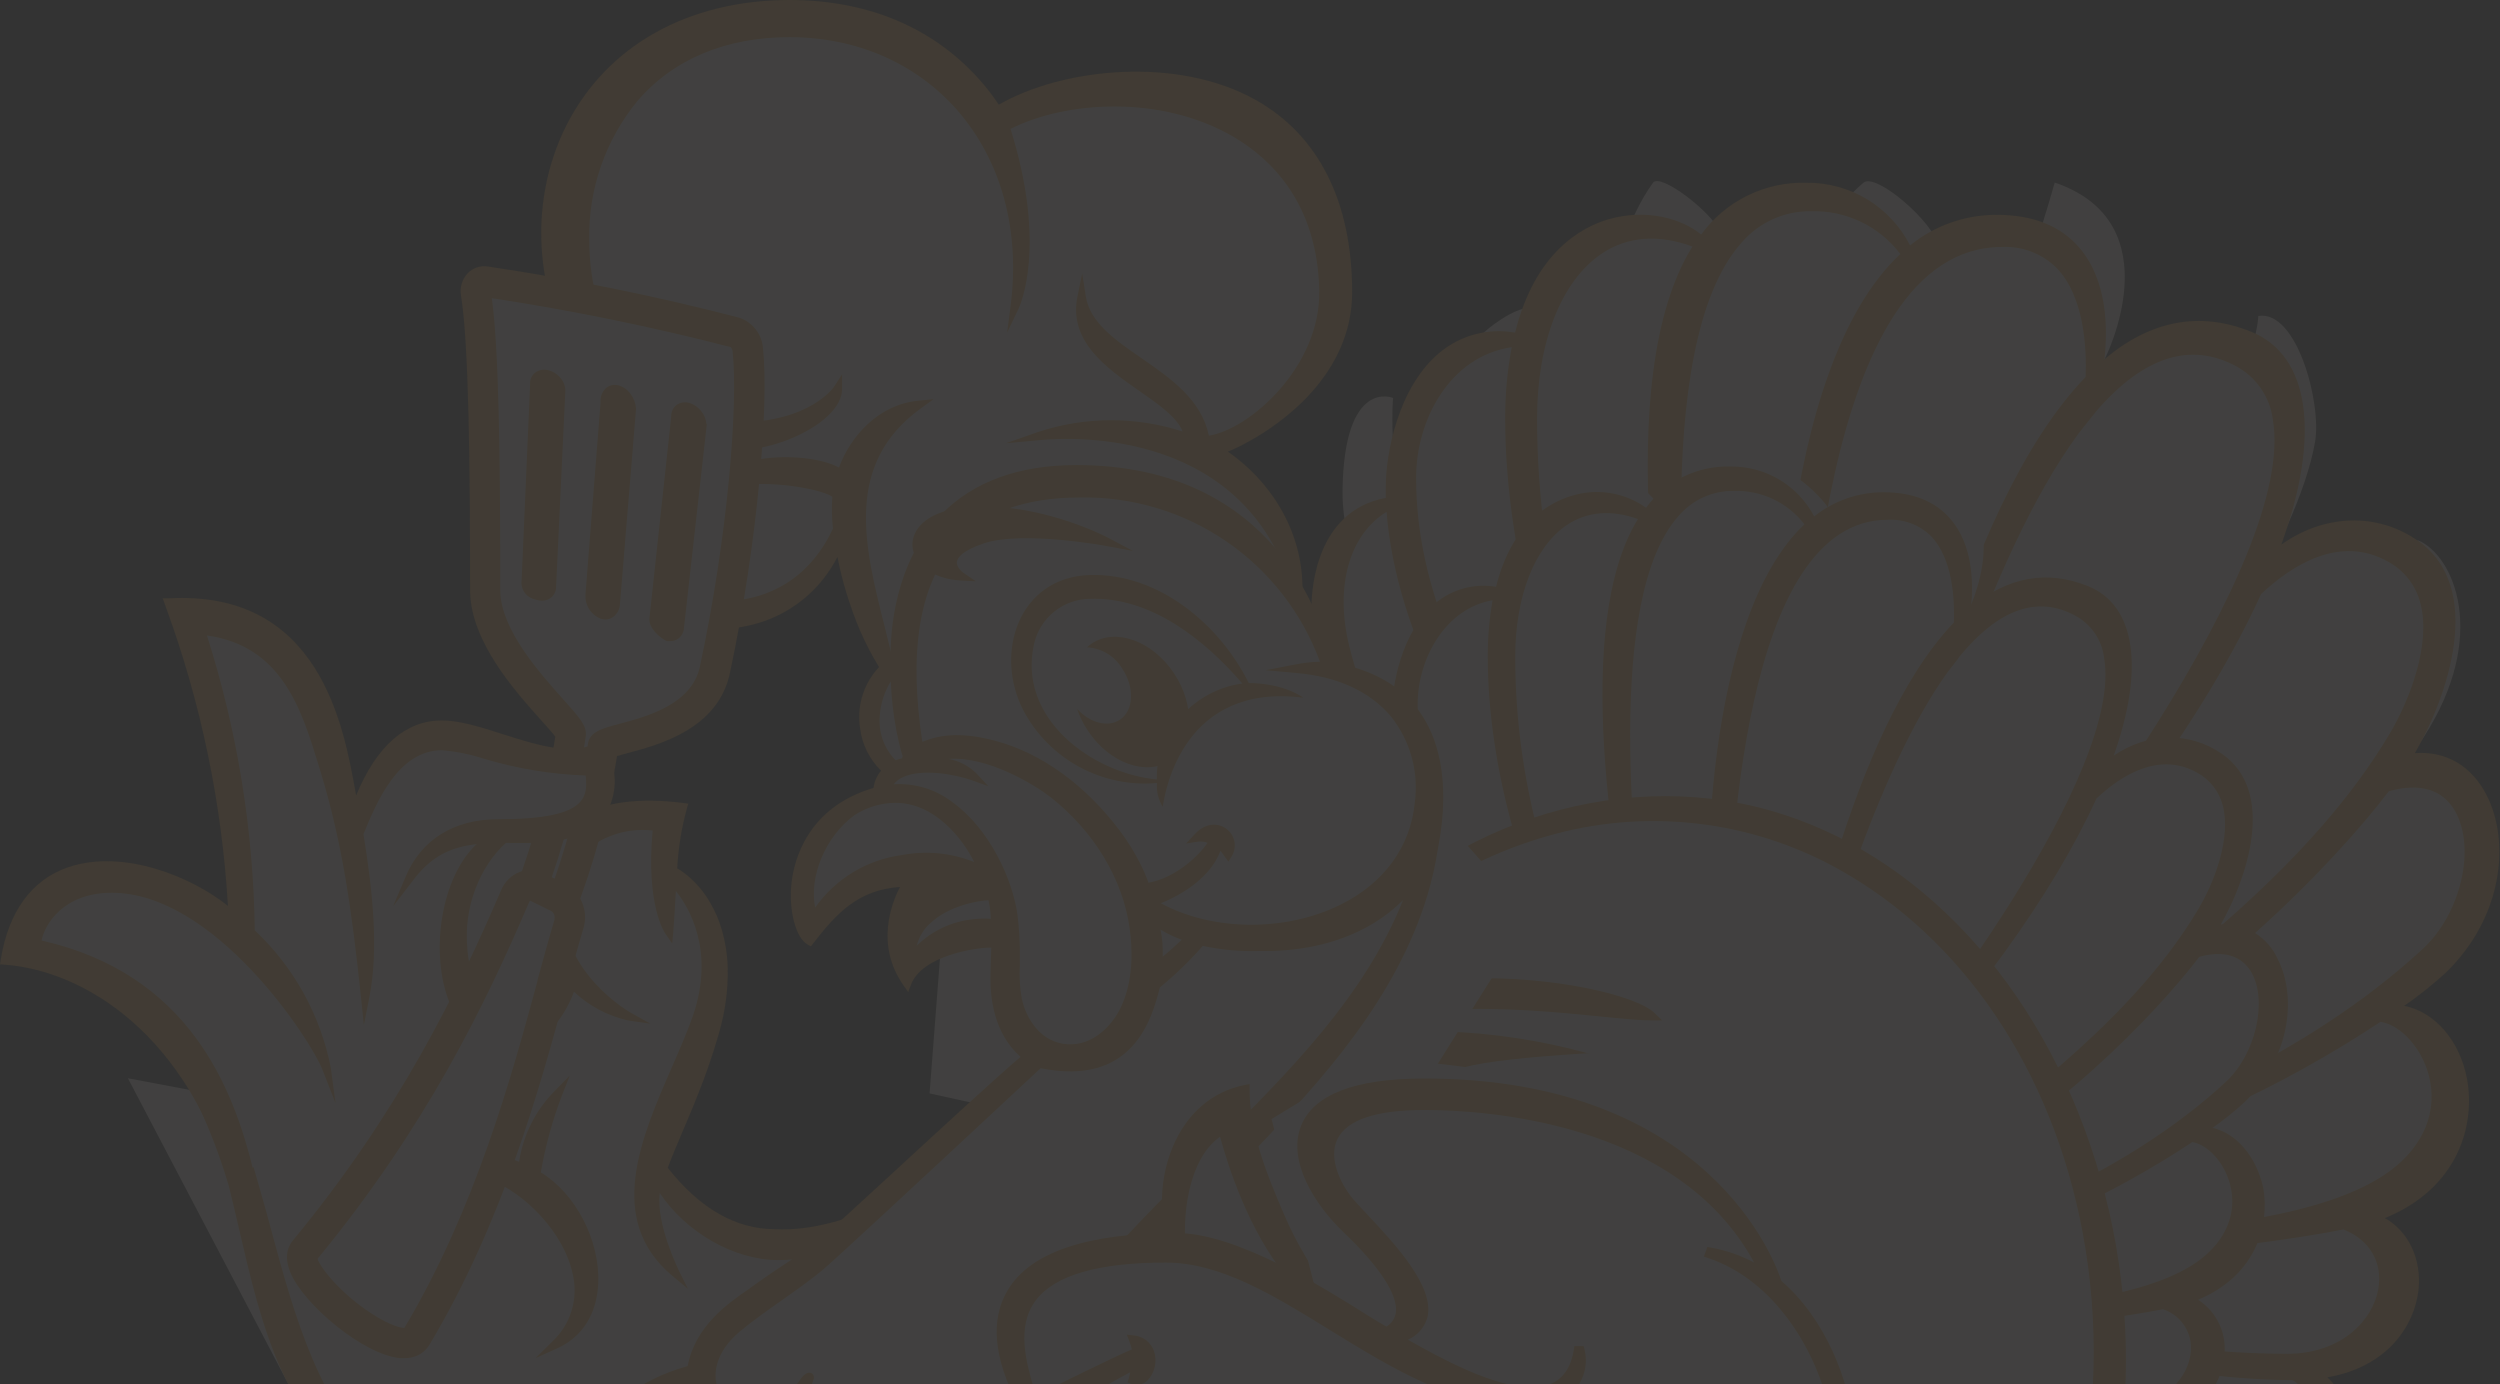 <?xml version="1.0" encoding="UTF-8"?> <svg xmlns="http://www.w3.org/2000/svg" width="1810" height="1002" viewBox="0 0 1810 1002" fill="none"><rect x="0" y="0" width="1810" height="1002" fill="#333333" stroke="none"/> <g opacity="0.07"> <path d="M1732.3 734.732H1718.8L1729.89 727.041C1742.49 718.609 1754.46 709.273 1765.71 699.107C1794.68 670.795 1814.4 619.363 1793.73 579.16C1783.4 558.965 1765.04 549.622 1743.48 553.538L1734.04 555.284L1739.99 545.847C1754.46 521.952 1764.4 495.589 1769.29 468.084C1774.01 435.054 1766.41 411.461 1746.31 397.683C1716.54 377.204 1677.99 380.885 1648.12 407.12L1634.81 418.775L1641.28 402.307C1672.8 321.619 1667.56 263.722 1627.12 247.396C1590.74 232.674 1555.54 240.743 1522.51 271.413L1513.5 279.624L1515.48 267.308C1521.05 232.485 1515.48 202.286 1500.19 184.402C1488.11 170.247 1469.85 163.074 1445.93 163.074C1423.48 163.027 1401.79 171.163 1384.91 185.96L1380.57 189.64L1378.21 184.497C1372.14 171.071 1362.29 159.702 1349.86 151.777C1337.44 143.851 1322.97 139.71 1308.24 139.859C1294.03 139.444 1279.96 142.632 1267.31 149.125C1254.67 155.619 1243.88 165.206 1235.95 176.994L1233.02 181.147L1229.44 177.608C1217.69 166.142 1192.4 158.733 1166.68 166.094C1135.82 175.154 1113.5 203.324 1103.73 245.414L1102.84 249.425L1098.78 248.717C1089.74 246.693 1080.36 246.777 1071.36 248.962C1062.36 251.146 1053.98 255.373 1046.87 261.316C1018.56 285.192 1010.78 331.34 1010.78 352.385C1010.78 355.499 1010.78 358.849 1011.06 363.001V366.871L1007.24 367.437C958.873 374.751 953.588 430.336 958.071 461.809C964.582 508.051 1008.84 581 1056.69 624.553L1058.67 626.346L1056.08 635.076L1505.38 1106.94L1508.87 1092.78L1514.3 1098.82C1530.34 1116.47 1552.66 1125.48 1580.74 1125.48C1598.38 1125.48 1611.97 1118.02 1617.07 1105.57C1618.91 1101.32 1619.42 1096.61 1618.53 1092.06C1617.65 1087.51 1615.41 1083.34 1612.12 1080.09L1603.15 1071.4L1615.84 1072.96C1621.24 1073.65 1626.68 1074.01 1632.12 1074.05C1655.01 1074.05 1684.03 1063.95 1689.83 1035.45C1693.13 1019.69 1686.95 1005.39 1674.4 999.87L1659.3 993.217L1675.72 991.66C1721.87 986.941 1741.17 957.592 1743.58 933.668C1745.89 911.161 1735.18 892.192 1716.82 886.482L1703.33 882.283L1716.92 878.225C1718.85 877.659 1720.55 877.092 1721.87 876.621C1772.78 856.755 1784.39 813.958 1778.82 783.287C1773.82 754.975 1754.62 735.015 1732.3 734.732Z" fill="#FFF7EE"></path> <path d="M1008.6 288.118C1008.6 288.118 993.499 429.676 1125.29 698.211C1069.42 653.809 970.85 437.226 971.982 355.122C973.115 273.019 1008.6 288.118 1008.6 288.118Z" fill="#FFF7EE"></path> <path d="M1074.33 240.742C1029.97 282.501 1103.44 607.141 1151.1 676.127C1144.49 485.024 1080.32 380.931 1111.56 224.18C1102.97 218.706 1081.64 233.853 1074.33 240.742Z" fill="#FFF7EE"></path> <path d="M1196.77 132.31C1122.93 233.618 1156.1 560.381 1163.74 632.481C1182.62 811.221 1247.45 729.306 1248.68 727.136C1250.71 724.116 1158.36 371.306 1245.14 167.699C1239.81 153.968 1202.06 124.807 1196.77 132.31Z" fill="#FFF7EE"></path> <path d="M1403.73 178.551C1297.18 248.386 1267.55 633.282 1266.89 632.668C1243.3 614.077 1195.45 748.982 1218.19 595.627C1271.47 236.353 1310.11 165.622 1349.09 132.308C1358.05 124.523 1400.24 160.998 1403.73 178.551Z" fill="#FFF7EE"></path> <path d="M1523.77 260.089L1313.79 675.986L1294.16 651.638C1294.16 651.638 1440.44 298.593 1487.63 132.168C1574.12 161.659 1523.77 260.089 1523.77 260.089Z" fill="#FFF7EE"></path> <path d="M1634.99 228.756C1633.24 278.065 1517.4 528.859 1348.95 774.792C1354.51 791.637 1373.77 796.309 1373.77 796.309C1373.77 796.309 1651.88 458.929 1676.09 320.061C1680.99 291.891 1662.97 224.179 1634.99 228.756Z" fill="#FFF7EE"></path> <path d="M1754.8 533.626C1687.84 637.435 1396.19 873.696 1396.19 873.696L1369.81 858.219C1369.81 858.219 1718.32 460.866 1750.46 391.078C1776.5 401.742 1802.27 460.063 1754.8 533.626Z" fill="#FFF7EE"></path> <path d="M1740.69 728.22C1751.27 720.916 1761.32 712.891 1770.8 704.203C1812.65 663.576 1817.32 608.793 1800.29 575.621C1789.39 554.34 1770.75 543.582 1748.38 545.28C1771.98 504.606 1799.72 425.334 1750.18 391.218C1720.4 370.739 1682.75 372.344 1651.7 394.238C1680.39 314.635 1672.41 257.399 1629.76 240.129C1592.72 225.171 1557.04 231.871 1523.59 260.088C1526.14 237.439 1525.66 203.088 1505.52 179.448C1491.97 163.546 1471.83 155.524 1445.64 155.524C1422.79 155.46 1400.62 163.294 1382.88 177.702C1375.85 163.914 1365.11 152.361 1351.87 144.342C1338.64 136.323 1323.42 132.156 1307.95 132.309C1293.14 131.863 1278.44 135.048 1265.14 141.587C1251.84 148.125 1240.34 157.819 1231.65 169.822C1217.96 158.497 1192.15 150.664 1164.31 158.827C1145.2 164.442 1111.32 182.42 1096.93 240.836C1087.27 239.097 1077.35 239.506 1067.86 242.034C1058.38 244.562 1049.57 249.147 1042.06 255.464C1011.43 281.133 1003.32 329.971 1003.32 352.195C1003.32 354.743 1003.32 357.433 1003.32 360.453C951.836 370.173 945.891 429.061 950.704 462.846C957.876 513.902 1011.67 603.555 1072.82 647.202L1083.15 654.563L1077.3 643.333C1071.41 633.647 1064.67 624.504 1057.16 616.012C1032.19 585.341 994.492 538.957 976.939 468.131C966.133 424.72 976.939 387.066 1003.88 370.551C1010.82 460.204 1065.7 556.086 1117.88 612.284L1134.59 630.262L1122.74 608.745C1060.51 495.216 1025.26 427.079 1025.26 345.731C1025.26 304.254 1049.46 257.965 1094.48 251.359C1091.28 268.474 1089.7 285.852 1089.76 303.263C1089.76 402.354 1122.79 518.998 1173.61 600.771L1188.62 624.883L1179.18 598.129C1176.3 590.107 1173.14 581.613 1169.74 572.695C1145.72 508.098 1112.83 419.624 1112.83 303.028C1112.83 247.914 1130.34 203.276 1159.74 183.553C1178.28 171.143 1200.88 169.397 1225.33 178.504C1166.2 273.3 1201.17 487.619 1227.5 607.896L1231.37 625.591L1233.49 607.613C1233.14 596.282 1232.1 584.984 1230.37 573.781C1220.94 485.354 1193.99 250.698 1260.76 175.814C1266.96 168.536 1274.68 162.712 1283.38 158.756C1292.09 154.801 1301.55 152.811 1311.11 152.929C1323.59 152.547 1335.99 155.162 1347.25 160.556C1358.51 165.95 1368.32 173.965 1375.85 183.93C1287.94 265.656 1279.73 507.154 1295.16 613.322L1297.61 630.545L1301.11 613.511C1301.91 609.595 1302.33 598.836 1302.99 581C1306.72 481.485 1318.09 178.787 1449.65 178.787C1456.95 178.463 1464.24 179.668 1471.05 182.325C1477.86 184.982 1484.04 189.033 1489.19 194.217C1509.01 214.884 1510.8 251.925 1510 272.923C1416.71 369.701 1371.18 606.056 1362.97 652.581L1368.87 654.044C1369.86 650.977 1371.6 644.607 1374.06 635.736C1390.24 577.556 1438.18 404.525 1504.95 313.739C1504.95 313.739 1516.6 298.922 1518.07 297.271C1552.09 258.106 1586.06 247.301 1619.05 265.184C1626.22 269.063 1632.37 274.596 1636.98 281.325C1641.59 288.054 1644.54 295.785 1645.56 303.877C1663.02 406.506 1483.76 644.182 1420.02 714.395L1424.17 718.264C1423.71 718.415 1423.21 718.415 1422.75 718.264C1422.09 717.987 1421.57 717.461 1421.29 716.801C1421.25 717.596 1421.46 718.382 1421.88 719.057C1422.3 719.731 1422.92 720.261 1423.65 720.576C1424.53 720.745 1425.45 720.656 1426.28 720.322C1427.12 719.988 1427.84 719.421 1428.37 718.689C1525.29 616.578 1597.43 516.78 1637.02 430.099C1659.96 408.583 1694.35 387.255 1728.75 406.506C1734.56 409.614 1739.65 413.895 1743.72 419.077C1747.78 424.26 1750.72 430.231 1752.35 436.611C1760.13 465.819 1745.17 505.927 1730.03 531.408C1674.39 624.977 1575.73 699.201 1488.72 764.695L1462.34 784.513L1472.34 781.823C1472.47 782.321 1472.69 782.787 1473.01 783.192C1474.14 784.56 1475.79 784.749 1477.72 783.664C1595.12 724.398 1690.86 623.703 1729.51 572.837C1751.92 566.514 1768.48 571.468 1777.5 587.276C1792.74 614.077 1781.65 661.547 1754.23 686.885C1669.3 765.544 1550.63 814.287 1493.58 824.102L1470.93 827.924L1485.46 829.34C1483.34 830.567 1482.35 831.746 1482.82 833.681C1483.03 834.483 1483.52 835.183 1484.21 835.651C1484.89 836.119 1485.72 836.324 1486.55 836.229C1554.5 836.229 1656.42 784.324 1723.52 739.781C1738.28 742.187 1753.15 758.655 1758.43 778.379C1765.27 804.19 1755.04 829.481 1730.36 847.742C1684.63 881.622 1590.59 889.266 1528.35 894.362C1520.99 894.928 1514.2 895.494 1507.5 896.108L1496.79 897.052L1506.22 901.77C1506.22 901.77 1506.22 901.77 1506.22 902.101C1506.22 903.375 1505.75 907.291 1511.32 908.329C1534.16 912.623 1640.8 901.204 1696.67 890.115C1715.54 897.523 1725.31 913.991 1721.86 933.385C1717.81 955.893 1695.39 980.146 1655.8 980.146C1588.37 980.146 1525.19 968.161 1511.46 963.773C1511.26 962.963 1510.78 962.249 1510.11 961.75C1509.44 961.252 1508.62 960.999 1507.78 961.036C1507.13 961.099 1506.51 961.344 1505.99 961.744L1505.09 961.366V962.64C1504.64 963.494 1504.42 964.457 1504.48 965.424C1504.47 966.163 1504.72 966.882 1505.19 967.453L1500.47 969.199L1506.18 972.502C1531 986.894 1599.84 998.832 1660 999.256C1666.27 1003.36 1671.08 1009.34 1673.75 1016.34C1676.41 1023.34 1676.81 1031 1674.87 1038.23C1670.15 1054.51 1654.72 1064.23 1633.06 1064.23C1569.17 1064.23 1539.21 1040.64 1517.31 1023.09C1512.92 1019.59 1508.77 1016.34 1504.86 1013.65L1497.4 1008.55L1500.09 1016.72C1499.43 1017.5 1499.01 1018.45 1498.9 1019.47C1498.78 1020.49 1498.96 1021.51 1499.43 1022.42C1512.74 1048 1563.18 1070.79 1604.8 1078.25C1607.33 1081.74 1608.86 1085.85 1609.25 1090.14C1609.63 1094.44 1608.84 1098.76 1606.97 1102.64C1602.25 1112.08 1591.58 1117.46 1577.81 1117.46C1550.3 1117.46 1519.72 1093.86 1511.51 1078.29L1506.22 1068.2L1505.75 1079.61C1505.52 1081.37 1504.76 1083.01 1503.58 1084.33C1502.07 1085.84 1501.16 1087.85 1501.03 1089.98C1500.9 1092.11 1501.56 1094.21 1502.87 1095.89C1520.62 1120.15 1546.8 1132.46 1580.82 1132.46C1601.59 1132.46 1617.72 1123.31 1623.95 1107.97C1625.84 1103.55 1626.66 1098.75 1626.34 1093.95C1626.02 1089.15 1624.57 1084.5 1622.11 1080.37C1625.56 1080.65 1628.91 1080.79 1632.07 1080.79C1673.07 1080.79 1692.66 1056.87 1696.95 1036.39C1698.78 1029.39 1698.62 1022.01 1696.51 1015.09C1694.39 1008.17 1690.39 1001.97 1684.96 997.18C1729.37 989.583 1748.29 958.912 1751.02 933.81C1753.34 911.302 1743.57 891.342 1726.68 881.905C1780.09 860.105 1792.17 814.24 1786.18 781.305C1781.03 753.606 1762.92 732.609 1740.69 728.22Z" fill="#FBA936"></path> <path d="M1593.71 822.878H1580.16L1591.3 815.14C1601.4 808.376 1610.98 800.885 1619.99 792.726C1643.06 770.36 1658.73 729.356 1642.36 697.505C1639.07 690.133 1633.36 684.111 1626.17 680.444C1618.98 676.776 1610.76 675.687 1602.86 677.357L1593.42 679.055L1599.23 669.618C1610.88 650.566 1618.88 629.507 1622.82 607.522C1626.69 581.475 1620.6 562.742 1604.75 551.795C1581.16 535.563 1550.63 538.489 1526.89 559.25L1513.49 570.811L1519.91 554.343C1545.06 490.029 1541.05 443.928 1509.15 430.999C1480.27 419.344 1452.29 425.761 1426.06 450.156L1416.85 458.65L1418.84 446.287C1423.27 418.589 1418.84 394.383 1406.76 380.227C1397.32 369.044 1382.79 363.381 1363.82 363.381C1345.95 363.4 1328.7 369.944 1315.31 381.784L1310.97 385.464L1308.61 380.274C1303.79 369.642 1295.98 360.641 1286.14 354.367C1276.29 348.092 1264.84 344.814 1253.17 344.932C1241.89 344.541 1230.69 347.046 1220.66 352.209C1210.62 357.371 1202.08 365.019 1195.84 374.423L1192.63 378.717L1189.04 375.225C1179.6 366.213 1159.78 360.22 1139.45 366.165C1114.96 373.338 1096.98 395.751 1089.48 429.253L1088.58 433.217L1084.52 432.556C1077.41 430.983 1070.03 431.059 1062.94 432.776C1055.86 434.494 1049.27 437.808 1043.66 442.465C1020.96 461.34 1014.97 498.192 1014.97 514.99C1014.97 517.491 1014.97 520.18 1015.21 523.436V527.353L1011.34 527.919C973.212 533.676 968.871 577.747 972.598 602.897C977.317 635.597 1006.43 686.936 1040.59 722.419L1044.42 726.336L1035.5 731.621C1177.06 889.222 1385.05 1118.92 1417.28 1149.03C1418.6 1145.11 1420.87 1138.32 1424.64 1126.76L1426.39 1121.38L1431.1 1124.44C1443.32 1132.02 1457.5 1135.83 1471.87 1135.39C1485.7 1135.39 1496.32 1129.59 1500.18 1119.96C1501.63 1116.71 1502.05 1113.09 1501.38 1109.59C1500.71 1106.09 1499 1102.88 1496.46 1100.38L1487.77 1091.22L1500.42 1092.78C1504.72 1093.34 1509.06 1093.64 1513.4 1093.68C1542.37 1093.68 1555.86 1077.3 1558.93 1063.29C1561.48 1051.02 1556.67 1039.7 1546.99 1035.69L1531.7 1029.03L1548.27 1027.43C1571.15 1025.21 1598.99 1011.86 1602.06 981.659C1603.9 963.964 1595.45 949.101 1581.11 944.712L1567.52 940.513L1581.16 936.455C1582.71 935.983 1584.08 935.558 1585.17 935.134C1625.65 919.374 1634.81 885.4 1630.37 861.146C1626.31 838.827 1611.21 823.114 1593.71 822.878Z" fill="#FFF7EE"></path> <path d="M1590.78 823.962H1580.02L1588.98 817.545C1598.96 810.783 1608.42 803.291 1617.29 795.131C1640.42 772.576 1656.08 731.194 1639.66 698.966C1636.35 691.471 1630.56 685.339 1623.27 681.595C1615.98 677.851 1607.62 676.721 1599.6 678.393L1591.96 679.809L1596.67 672.07C1608.27 652.98 1616.24 631.912 1620.17 609.926C1624.04 583.549 1617.86 564.534 1601.87 553.303C1578.27 536.883 1547.41 539.808 1523.63 560.806L1513.01 570.243L1518.16 557.031C1543.26 492.339 1539.11 445.861 1507.02 432.79C1478 420.994 1449.97 427.458 1423.69 452.042L1416.38 458.931L1417.93 449.022C1422.37 421.135 1417.93 397.118 1405.76 382.537C1396.32 371.165 1381.6 365.409 1362.54 365.409C1344.63 365.395 1327.34 371.942 1313.94 383.811L1310.44 386.737L1308.56 382.584C1303.75 371.851 1295.92 362.751 1286.02 356.399C1276.13 350.047 1264.59 346.717 1252.83 346.817C1241.49 346.489 1230.25 349.049 1220.18 354.258C1210.1 359.466 1201.51 367.152 1195.22 376.592L1192.9 379.895L1190.03 377.064C1180.59 367.91 1160.49 361.823 1140.01 367.862C1115.47 375.129 1097.54 397.731 1089.9 431.469L1089.14 434.678L1085.93 434.111C1078.75 432.526 1071.3 432.612 1064.16 434.363C1057.02 436.113 1050.37 439.482 1044.74 444.209C1022 463.414 1015.96 500.408 1015.96 517.3C1015.96 519.754 1015.96 522.444 1016.19 525.794V528.861L1013.13 529.333C974.622 535.184 970.423 579.775 973.962 605.161C979.152 642.249 1014.4 700.807 1052.53 735.677L1054.13 737.14L1052.05 744.17L1410.05 1122.79L1412.84 1111.42L1417.18 1116.14C1429.92 1130.29 1447.71 1137.56 1470.12 1137.56C1484.28 1137.56 1494.99 1131.57 1499.05 1121.61C1500.52 1118.19 1500.93 1114.41 1500.23 1110.76C1499.52 1107.11 1497.73 1103.75 1495.08 1101.13L1487.86 1094.01L1497.96 1095.23C1502.26 1095.82 1506.6 1096.11 1510.94 1096.13C1529.15 1096.13 1552.13 1088.01 1556.9 1065.18C1559.54 1052.53 1554.63 1041.06 1544.63 1036.86L1532.6 1031.53L1545.67 1030.26C1582.42 1026.63 1597.57 1002.94 1599.74 983.781C1601.58 965.708 1592.99 950.515 1578.41 946.032L1567.66 942.635L1578.46 939.426L1582.42 938.105C1623 922.156 1632.25 887.852 1627.82 863.268C1623.85 840.194 1608.57 824.198 1590.78 823.962Z" fill="#FFF7EE"></path> <path d="M1014.17 465.773C1014.17 465.773 1002.14 579.302 1107.17 794.706C1062.63 759.081 984.064 585.342 984.961 519.471C985.857 453.599 1014.17 465.773 1014.17 465.773Z" fill="#FFF7EE"></path> <path d="M1066.5 427.789C1031.2 461.291 1089.71 721.663 1127.84 776.965C1122.55 623.705 1071.22 540.186 1096.32 414.483C1089.34 410.142 1072.35 422.269 1066.5 427.789Z" fill="#FFF7EE"></path> <path d="M1164.31 340.967C1105.52 422.221 1131.94 684.292 1138.08 742.283C1153.27 885.587 1204.8 819.904 1205.93 818.206C1207.58 815.752 1134.02 532.778 1203.1 369.514C1198.24 358.19 1168.42 334.785 1164.31 340.967Z" fill="#FFF7EE"></path> <path d="M1328.99 377.914C1244.06 433.924 1220.47 742.614 1219.85 742.143C1200.98 727.232 1162.95 835.429 1181.06 712.415C1223.53 424.251 1254.3 367.533 1285.35 340.826C1292.57 334.55 1326.07 363.805 1328.99 377.914Z" fill="#FFF7EE"></path> <path d="M1424.64 443.266L1257.32 776.966L1241.7 757.431C1241.7 757.431 1358.06 474.315 1395.53 340.967C1464.75 364.56 1424.64 443.266 1424.64 443.266Z" fill="#FFF7EE"></path> <path d="M1513.49 418.162C1512.13 457.704 1419.78 658.811 1285.59 856.095C1290.02 869.637 1305.36 873.365 1305.36 873.365C1305.36 873.365 1527.13 602.801 1546.24 491.159C1549.92 468.793 1535.58 414.529 1513.49 418.162Z" fill="#FFF7EE"></path> <path d="M1608.71 662.681C1555.34 745.964 1322.9 935.416 1322.9 935.416L1301.91 923.006C1301.91 923.006 1579.55 604.312 1605.17 548.585C1625.98 556.89 1646.55 603.651 1608.71 662.681Z" fill="#FFF7EE"></path> <path d="M1601.91 816.553C1610.04 810.864 1617.78 804.638 1625.08 797.915C1658.91 764.884 1662.83 720.813 1648.91 694.105C1645.4 686.293 1639.58 679.737 1632.25 675.311C1624.92 670.885 1616.41 668.8 1607.86 669.333C1626.73 636.303 1648.39 573.121 1608.61 545.753C1585.02 529.474 1555.2 530.229 1530.33 547.074C1552.79 483.703 1546.09 438.169 1511.74 424.39C1482.25 412.452 1453.75 417.548 1427.04 439.584C1428.88 421.276 1428.13 394.475 1412.22 375.836C1401.18 362.954 1384.86 356.395 1363.67 356.395C1345.43 356.353 1327.72 362.528 1313.46 373.901C1307.7 362.899 1299.01 353.701 1288.36 347.323C1277.7 340.945 1265.49 337.635 1253.07 337.757C1241.19 337.404 1229.4 339.937 1218.72 345.139C1208.03 350.341 1198.77 358.057 1191.72 367.626C1183.98 362.097 1175.05 358.447 1165.65 356.965C1156.25 355.483 1146.63 356.209 1137.56 359.085C1122.13 363.804 1094.85 377.959 1083.15 424.862C1075.38 423.531 1067.42 423.91 1059.82 425.971C1052.22 428.033 1045.15 431.729 1039.13 436.8C1014.35 457.562 1007.79 497.01 1007.79 514.987C1007.79 516.875 1007.79 518.904 1007.79 521.122C966.459 529.285 961.693 576.66 965.326 603.933C971.13 645.032 1014.4 717.179 1063.66 752.38L1074 759.741L1068.14 748.511C1063.36 740.722 1057.93 733.35 1051.91 726.475C1031.91 701.891 1001.66 664.661 987.551 607.944C979.105 573.828 987.173 544.148 1008.12 530.795C1014.02 602.565 1057.95 679.289 1099.76 724.257L1116.46 742.235L1104.62 720.718C1054.65 629.649 1026.38 574.961 1026.38 509.797C1026.38 476.767 1046.58 440.386 1080.65 434.583C1078.23 448.163 1077.07 461.936 1077.16 475.729C1077.16 555.284 1103.63 649.232 1144.59 714.962L1159.64 739.074L1150.2 712.366C1147.89 705.902 1145.48 699.06 1142.7 691.935C1123.4 640.03 1097.02 569.251 1097.02 475.54C1097.02 431.468 1111.18 395.749 1134.44 380.083C1149.02 370.315 1166.72 368.853 1185.87 375.789C1138.69 452.466 1167 624.081 1187.95 720.246L1191.82 737.941L1193.94 719.963C1193.64 710.816 1192.8 701.694 1191.44 692.643C1183.33 621.864 1161.76 433.497 1215.27 373.571C1220.19 367.792 1226.32 363.167 1233.23 360.027C1240.13 356.888 1247.65 355.309 1255.24 355.405C1265.08 355.095 1274.85 357.128 1283.75 361.337C1292.65 365.546 1300.43 371.809 1306.43 379.611C1236.03 445.671 1229.43 639.417 1241.79 724.682L1244.53 742.046L1248.02 725.012C1248.68 721.804 1249.01 713.169 1249.57 698.777C1252.55 619.033 1261.65 376.308 1366.74 376.308C1372.5 375.995 1378.26 376.887 1383.65 378.926C1389.05 380.966 1393.96 384.108 1398.07 388.152C1413.78 404.525 1415.24 433.922 1414.63 450.72C1339.7 528.86 1303.13 718.453 1296.43 756.202L1302.33 757.665C1303.13 755.211 1304.55 750.068 1306.53 742.943C1319.36 696.701 1357.25 560.192 1410.01 486.676C1410.01 486.676 1418.36 476.201 1418.64 475.351C1446.95 440.858 1475.26 430.902 1502.44 445.718C1508.14 448.762 1513.02 453.134 1516.67 458.465C1520.32 463.797 1522.62 469.929 1523.39 476.342C1537.55 558.587 1393.54 749.219 1342.39 805.653L1346.68 809.711C1346.09 809.936 1345.44 809.936 1344.84 809.711C1344.48 809.566 1344.15 809.343 1343.88 809.058C1343.61 808.772 1343.41 808.432 1343.29 808.06C1343.24 808.814 1343.43 809.565 1343.84 810.201C1344.24 810.838 1344.84 811.328 1345.55 811.598C1346.41 811.829 1347.32 811.795 1348.16 811.501C1349.01 811.206 1349.74 810.665 1350.27 809.947C1428.13 727.891 1486.07 647.769 1517.87 578.075C1536.13 560.947 1563.5 544.007 1590.78 559.437C1595.31 561.898 1599.29 565.26 1602.47 569.318C1605.65 573.376 1607.96 578.042 1609.27 583.03C1615.45 606.292 1603.52 638.332 1591.39 658.527C1546.75 733.553 1467.57 793.149 1397.93 845.714L1376.36 862.087L1384.72 860.436C1384.83 860.818 1385.02 861.172 1385.28 861.474C1386.04 862.418 1387.45 863.267 1390 861.993C1484.37 814.43 1561.19 733.6 1592.33 692.69C1609.93 687.971 1622.91 691.652 1630.08 704.062C1641.97 724.965 1632.96 763.516 1611.49 783.334C1543.31 846.375 1448.23 885.633 1402.46 893.372L1378.86 897.335L1394.2 898.657C1393.75 899.037 1393.42 899.535 1393.25 900.095C1393.07 900.654 1393.06 901.251 1393.21 901.818C1393.43 902.568 1393.9 903.22 1394.55 903.666C1395.19 904.112 1395.97 904.326 1396.75 904.272C1451.39 904.272 1533.26 862.748 1587.24 826.84C1598.8 828.916 1610.41 841.797 1614.56 857.416C1619.98 877.895 1611.82 897.949 1592.24 912.482C1555.62 939.567 1480.22 945.512 1430.3 949.759L1413.55 951.175L1402.98 952.213L1412.41 956.931C1412.3 957.615 1412.33 958.315 1412.51 958.984C1412.7 959.653 1413.03 960.273 1413.48 960.8C1413.93 961.327 1414.49 961.748 1415.12 962.034C1415.75 962.319 1416.44 962.462 1417.13 962.452C1435.49 965.944 1520.94 956.742 1566 947.872C1572.88 950.132 1578.7 954.841 1582.33 961.104C1585.97 967.368 1587.18 974.749 1585.73 981.845C1582.52 999.729 1564.68 1018.93 1533.11 1018.93C1476.92 1018.93 1424.59 1008.6 1416.24 1005.44L1411.52 1003.55L1412.41 1008.74L1407.13 1010.63L1412.89 1013.93C1432.84 1025.49 1488.38 1035.12 1536.56 1035.5C1541.44 1038.74 1545.17 1043.43 1547.24 1048.9C1549.3 1054.38 1549.6 1060.37 1548.07 1066.03C1544.53 1078.86 1532.17 1086.5 1515.04 1086.5C1463.89 1086.5 1439.92 1067.63 1422.46 1053.47C1418.92 1050.64 1415.57 1048 1412.41 1045.83L1404.96 1040.78L1407.6 1048.71C1407.03 1049.42 1406.68 1050.28 1406.59 1051.18C1406.5 1052.08 1406.67 1052.99 1407.08 1053.8C1417.84 1074.47 1458.37 1092.83 1492.02 1098.87C1493.92 1101.6 1495.06 1104.78 1495.33 1108.09C1495.61 1111.41 1495 1114.74 1493.57 1117.74C1489.89 1125.05 1481.54 1129.3 1470.69 1129.3C1447.09 1129.3 1423.5 1108.73 1417.98 1098.16L1412.7 1088.11L1412.27 1099.43C1412.08 1100.78 1411.51 1102.04 1410.62 1103.07C1409.33 1104.38 1408.56 1106.12 1408.45 1107.96C1408.35 1109.8 1408.92 1111.62 1410.05 1113.07C1424.21 1132.7 1445.63 1142.66 1473.14 1142.66C1490.08 1142.66 1503.25 1135.15 1508.34 1122.6C1509.82 1119.14 1510.5 1115.39 1510.33 1111.63C1510.16 1107.88 1509.14 1104.2 1507.35 1100.9C1509.76 1100.9 1512.07 1101.13 1514.29 1101.13C1547.65 1101.13 1563.55 1081.64 1567.04 1064.94C1568.44 1059.41 1568.35 1053.61 1566.78 1048.13C1565.2 1042.65 1562.2 1037.69 1558.08 1033.75C1593.23 1027.19 1608.23 1002.65 1610.26 982.506C1611.43 974.51 1610.27 966.347 1606.93 958.993C1603.58 951.638 1598.19 945.402 1591.39 941.03C1633.86 923.193 1643.29 886.435 1638.58 859.964C1633.53 837.409 1619.37 820.705 1601.91 816.553Z" fill="#FBA936"></path> <path d="M709.672 826.981L664.138 1046.35C664.138 1046.35 568.869 1171.67 463.881 1171.67C417.827 1171.67 363.422 1118.4 363.422 1118.4C363.422 1118.4 289.623 1147.47 308.261 1098.44C278.723 1097.12 273.674 1088.16 273.674 1080.89C273.674 1073.62 286.32 1066.73 286.32 1066.73C286.32 1066.73 215.541 1041.3 199.592 943.483C183.643 845.667 152.406 786.684 152.406 786.684L321.474 579.066L362.808 603.933C362.808 603.933 328.976 631.726 328.976 676.364C328.976 721.001 364.177 786.496 413.911 708.875C395.791 656.074 392.772 641.352 404.945 626.158C417.119 610.964 435.38 589.636 484.076 592.703C480.49 630.216 478.98 633.188 478.98 633.188C478.98 633.188 515.125 642.626 516.729 694.105C517.767 746.812 475.111 842.741 474.592 844.251C485.256 861.002 512.671 902.101 556.79 902.101C600.909 902.101 684.947 873.082 709.672 826.981Z" fill="#FFF7EE"></path> <path d="M198.424 800.652C198.424 800.652 228.198 865.958 240.372 926.828C252.546 987.698 379.665 1012.94 414.064 962.406C491.166 984.536 661.979 962.783 698.265 881.057C763.051 955.422 671.699 1142.56 671.699 1142.56L423.501 1241.32L223.951 1031.01L92.586 780.646L198.424 800.652Z" fill="#FFF7EE"></path> <path d="M375.374 1033.7C375.374 1033.7 306.624 925.175 406.045 881.056C399.911 782.202 470.69 741.15 470.69 741.15C470.69 741.15 418.785 653.148 464.744 595.487C409.348 566.043 355.745 610.397 355.745 610.397C355.745 610.397 263.072 622.713 310.682 814.571C302.472 862.37 268.215 964.764 268.215 1012.75C268.215 1060.74 375.374 1033.7 375.374 1033.7Z" fill="#FFF7EE"></path> <path d="M714.545 817.543C681.515 854.584 613.284 892.805 561.143 889.926C532.832 889.926 506.691 874.968 483.475 845.477C485.315 840.476 487.344 835.568 488.949 831.699L491.214 826.32L494.564 818.392C496.168 814.712 497.741 810.984 499.282 807.209C500.32 804.803 501.311 802.491 502.349 799.896C504.85 793.573 507.351 787.344 509.71 781.021L510.324 779.37C512.4 773.566 514.523 767.62 516.411 761.581L519.478 751.719C520.422 748.652 521.318 745.301 522.356 741.196C525.937 726.762 527.415 711.887 526.745 697.03C526.282 689.45 525.033 681.939 523.017 674.617C521.99 670.934 520.762 667.311 519.336 663.764C517.822 660.269 516.105 656.866 514.193 653.572C510.435 646.98 505.657 641.024 500.037 635.924C497.256 633.364 494.238 631.073 491.025 629.082L490.317 628.752C491.079 614.039 493.436 599.451 497.348 585.247L498.339 581.849L494.847 581.377C426.663 572.506 401.843 600.252 393.114 617.947C377.967 648.334 388.395 688.018 407.27 708.732C403.165 715.008 388.82 734.826 371.408 734.826C367.913 734.881 364.445 734.205 361.227 732.839C358.009 731.474 355.112 729.451 352.723 726.899C341.304 715.197 337.623 691.934 337.954 675.561C338.52 646.541 353.053 617.852 374.192 604.121L384.479 597.468L372.258 598.553C337.34 601.667 318.702 644.512 318.324 685.234C318.324 697.077 319.881 726.616 337.199 744.169C341.656 748.618 346.98 752.103 352.841 754.408C358.701 756.713 364.973 757.789 371.267 757.57C396.794 757.57 410.856 731.098 415.527 717.981C426.454 728.288 439.947 735.474 454.597 738.79L470.924 741.149L456.485 733.127C456.013 732.844 407.553 705.288 407.553 656.592C407.252 648.91 408.619 641.255 411.56 634.152C414.5 627.049 418.945 620.667 424.587 615.446C431.218 609.987 438.88 605.921 447.117 603.489C455.354 601.056 463.996 600.309 472.528 601.29C467.526 655.223 481.21 675.466 481.965 676.316L486.684 683.11L487.439 674.806C487.863 670.087 488.807 654.327 489.326 645.078C498.763 656.781 517.638 688.206 501.925 734.732C497.961 746.34 492.488 758.797 486.731 772.056C464.034 823.96 438.318 883.037 486.731 923.664L498.056 933.102L491.45 919.889C491.45 919.512 474.793 886.435 477.671 863.738C496.546 892.05 531.322 912.293 563.408 912.293C625.458 912.293 699.587 861.945 719.641 820.422L729.078 801.075L714.545 817.543Z" fill="#FBA936"></path> <path d="M645.267 1056.63C632.02 1071.31 617.985 1085.25 603.224 1098.39C574.912 1121.99 518.62 1162.24 461.666 1162.24C425.191 1162.24 409.762 1146.76 395.606 1133.03C383.951 1121.52 373.004 1110.62 352.383 1110.62H351.487L350.732 1111.09C339.171 1118.45 321.005 1121.37 313.266 1117.13C312.317 1116.69 311.517 1115.98 310.963 1115.09C310.41 1114.2 310.128 1113.17 310.152 1112.13C310.039 1110.66 310.31 1109.2 310.939 1107.87C311.568 1106.55 312.533 1105.41 313.738 1104.58C320.391 1103.3 326.714 1101.65 331.858 1100.28C334.972 1099.48 337.661 1098.77 339.643 1098.35L350.873 1095.99L339.974 1092.5C332.634 1091.09 325.116 1090.85 317.702 1091.79C303.546 1092.54 285.379 1093.49 281.18 1085.47C280.765 1084.56 280.55 1083.58 280.55 1082.59C280.55 1081.59 280.765 1080.61 281.18 1079.71C281.789 1078.75 282.615 1077.96 283.591 1077.38C284.567 1076.81 285.665 1076.47 286.795 1076.41C304.914 1081.12 348.467 1082.02 350.307 1082.07H359.744L352.147 1076.41C342.71 1069.56 328.555 1067.77 314.399 1066.02C301.328 1064.42 287.739 1062.72 279.292 1057.06C232.861 1026.01 212.052 948.532 196.811 892.239C194.122 882.283 191.621 872.845 189.073 864.21L187.657 859.209C179.636 830.897 171.331 801.783 159.582 778.993L157.411 774.793L141.273 795.555L142.217 797.301C151.721 817.258 159.611 837.944 165.81 859.162C168.264 868.929 170.529 878.932 173.03 889.549C188.79 957.78 206.579 1034.93 271.695 1069.99C268.911 1072.17 266.824 1075.12 265.693 1078.47C264.561 1081.83 264.433 1085.44 265.325 1088.86C269.147 1100.56 279.481 1106.42 295.949 1106.27C294.607 1108.35 293.713 1110.68 293.323 1113.11C292.933 1115.55 293.056 1118.04 293.684 1120.43C294.393 1123.38 295.794 1126.13 297.771 1128.43C299.748 1130.74 302.245 1132.54 305.056 1133.69C320.108 1139.97 345.306 1133.12 356.111 1127.27C360.83 1127.89 367.389 1134.54 374.986 1142.14C391.831 1159.17 417.453 1184.89 459.92 1184.89C549.574 1184.89 630.026 1107.03 675.23 1034.17L687.073 1015.06L670.606 1030.35C663.669 1036.96 654.704 1046.49 645.267 1056.63Z" fill="#FBA936"></path> <path d="M355.454 854.398C379.66 863.835 408.444 892.146 414.766 922.864C416.743 931.529 416.41 940.561 413.802 949.056C411.193 957.552 406.401 965.214 399.903 971.277L387.823 983.215L403.3 976.232C421.608 968.021 432.178 951.318 433.122 929.046C434.443 898.045 416.701 864.024 391.551 848.83C394.836 829.717 399.989 810.974 406.934 792.867L412.502 778.711L401.885 789.611C387.907 803.554 378.777 821.616 375.838 841.138C355.69 833.306 328.18 828.445 306.899 836.986L296.094 841.327L307.654 842.79C323.963 844.905 339.991 848.797 355.454 854.398Z" fill="#FBA936"></path> <path d="M937.815 434.064C937.815 434.064 945.601 368.758 868.499 325.159C908.607 314.494 968.439 290.666 968.439 211.535C968.439 132.404 894.404 59.879 826.881 59.879C759.358 59.879 717.834 89.276 717.834 89.276C701.602 63.418 640.261 11.702 566.179 11.702C492.097 11.702 407.492 60.398 407.492 165.859C407.492 271.319 442.363 270.706 442.363 270.706C427.122 288.637 415.419 316.429 415.419 358.613C415.419 400.798 453.498 445.624 511.301 445.624C569.104 445.624 607.183 408.583 609.212 367.626C618.319 406.318 644.696 485.072 644.696 485.072L655.36 479.598C655.36 479.598 651.774 349.742 780.639 349.742C909.504 349.742 937.815 434.064 937.815 434.064Z" fill="#FFF7EE"></path> <path d="M978.965 211.582C978.965 146.135 954.806 98.005 909.13 72.336C852.176 40.391 769.223 49.215 723.123 75.781C720.716 72.1 718.074 68.42 715.196 64.834C681.269 22.366 631.629 0 571.656 0C498.187 0 439.535 33.03 410.28 90.314C380.741 148.589 387.112 221.302 426.417 276.179C420.624 285.921 415.879 296.25 412.262 306.992C405.45 326.285 403.016 346.851 405.137 367.201C407.236 388.027 416.199 407.564 430.617 422.739C445.409 437.255 464.011 447.283 484.267 451.664C494.152 454.137 504.28 455.514 514.466 455.769C524.724 455.952 534.96 454.762 544.901 452.23C565.132 447.174 583.119 435.559 596.051 419.2C599.971 414.244 603.4 408.918 606.29 403.298C608.964 416.96 612.719 430.387 617.521 443.454C623.929 461.575 632.839 478.712 643.992 494.367L652.013 505.267L649.418 491.961C646.917 479.268 643.614 466.103 640.406 453.363C625.825 395.701 610.82 336.058 666.736 295.62L675.89 289.014L664.659 290.146C636.017 292.978 615.728 315.863 607.423 338.512C595.438 331.906 571.326 329.075 550.328 332.425C537.021 334.501 519.374 339.786 510.503 353.328L503.283 364.559L514.419 358.047C539.758 343.278 593.739 353.328 602.61 359.604C602.052 367.293 602.21 375.018 603.082 382.678C602.232 384.518 601.289 386.406 600.298 388.246C596.088 396.225 590.766 403.565 584.49 410.046C578.529 416.22 571.614 421.398 564.012 425.381C556.502 429.291 548.457 432.074 540.136 433.639C531.814 435.17 523.332 435.646 514.891 435.055C510.678 434.809 506.485 434.289 502.34 433.497C489.678 431.193 477.432 427.01 466.006 421.087C459.006 417.397 452.635 412.619 447.132 406.932C436.08 395.342 429.106 380.467 427.267 364.559C425.94 356.196 425.655 347.7 426.417 339.267C426.73 334.925 427.313 330.607 428.163 326.338C429.013 321.619 429.862 317.514 430.994 313.362C433.046 305.793 435.68 298.394 438.875 291.232C479.124 332.944 534.426 332.189 570.24 318.505C594.211 309.068 609.688 294.912 609.688 281.559V271.036L604.12 279.624C604.12 279.907 586.661 305.812 533.671 305.812C463.364 305.812 426.606 239.28 426.606 173.691C425.895 137.092 438.259 101.439 461.477 73.138C487.382 42.892 525.508 26.896 571.656 26.896C620.021 26.896 663.055 45.77 692.782 79.461C725.057 116.313 738.836 166.85 731.616 221.868L729.163 240.743L737.373 223.661C738.269 221.821 758.371 178.552 731.616 93.334C771.347 73.138 840.427 68.325 892.945 98.996C920.596 115.134 953.815 147.503 955.136 210.261C956.269 265.468 904.789 310.767 875.25 315.438C869.777 289.297 847.694 274.056 826.318 259.24C807.161 246.028 789.089 233.476 786.116 214.555L783.521 198.039L780.123 214.413C773.376 246.877 800.838 266.318 824.997 283.116C838.917 292.883 852.176 301.99 856.234 312.418C822.311 301.448 785.78 301.531 751.906 312.654L728.313 320.912L753.369 318.6C778.236 316.24 903.987 310.908 936.875 431.846L941.83 450.06L942.821 431.185C944.991 391.124 924.512 351.771 889.029 326.999C894.207 324.854 899.249 322.396 904.128 319.638C926.494 307.369 978.965 271.885 978.965 211.582Z" fill="#FBA936"></path> <path d="M1524.68 970.38C1524.68 1079.14 1488.34 1242.41 1341.6 1334.33C1274.26 1376.79 1183.62 1403.74 1062.54 1403.74C907.39 1403.74 781.073 1368.82 738.842 1354.8C614.507 1313.52 600.445 1155.77 600.445 1155.77L963.164 709.017C963.164 709.017 1031.96 587.088 1219.9 587.088C1278.65 587.088 1330.46 609.03 1373.92 644.089C1469.47 721.144 1524.68 861.286 1524.68 970.38Z" fill="#FFF7EE"></path> <path d="M1049.88 753.088C1080.13 730.533 1237.87 764.648 1237.87 764.648C1227.21 752.191 1203.47 715.669 1080.13 717.462C1114.62 692.831 1271.28 620.826 1414.58 784.986C1409.25 743.132 1368.15 708.261 1368.15 708.261C1368.15 708.261 1514.81 753.701 1522.4 953.062C1530 1152.42 1444.12 1272.32 1354.66 1325.83C1265.19 1379.34 971.98 1449.74 705.332 1352.73C632.854 1326.4 613.461 1058.29 613.461 1058.29L757.001 829.104C757.001 829.104 954.285 775.218 1090.04 791.875C1090.04 764.648 1038.7 761.44 1049.88 753.088Z" fill="#FFF7EE"></path> <path d="M1244.01 823.393L1253.78 829.056L1248.21 819.241C1232.69 791.826 1178.94 766.157 1111.37 753.841C1039.79 740.771 971.983 745.82 930.034 767.289L906.441 779.322L932.063 772.951C1022 750.632 1199.56 797.347 1244.01 823.393Z" fill="#FBA936"></path> <path d="M1517.41 841.467C1477.25 712.366 1388.92 617.145 1281.1 586.663C1168.61 554.954 1039.08 598.648 966.085 692.925L959.007 702.127L969.719 697.408C981.374 692.689 993.736 680.61 1005.72 669.097C1013.98 660.735 1022.89 653.05 1032.38 646.117C1059.56 627.918 1089.43 614.098 1120.9 605.16C1187.96 585.896 1259.83 592.776 1322.01 624.411C1414.07 671.597 1481.03 765.356 1505.66 881.339C1533.02 1010.02 1504.48 1146.57 1431.15 1237.69C1271 1436.81 901.865 1405.01 739.829 1343.76C726.145 1338.52 709.111 1335.08 706.185 1342.39C704.298 1347.11 709.818 1352.35 722.653 1357.68C738.838 1364.9 859.162 1412.09 1033.37 1412.09C1082.17 1412.08 1130.9 1408.36 1179.13 1400.95C1307.38 1381.23 1416.76 1310.97 1479.28 1208.15C1542.32 1104.58 1556.57 967.453 1517.41 841.467Z" fill="#FBA936"></path> <path d="M1158.09 735.866C1173.42 737.423 1186.68 738.744 1195.84 738.791H1203.43L1197.96 733.507C1184.32 720.389 1124.68 706.799 1065.37 708.357C1021.39 709.442 961.227 719.021 924.469 758.185L908.945 774.747L928.244 762.903C998.41 719.917 1098.26 729.921 1158.09 735.866Z" fill="#FBA936"></path> <path d="M532.305 240.648C472.679 225.175 412.275 212.873 351.347 203.796C346.628 203.135 343.75 206.863 344.41 212.1C350.214 247.537 351.111 333.321 351.158 428.212C352.243 475.068 414.293 523.764 413.16 532.021C407.516 571.752 397.418 610.721 383.056 648.193C382.624 649.572 382.48 651.025 382.634 652.462C382.789 653.899 383.237 655.289 383.952 656.545L388.671 665.086L387.916 667.398L389.709 666.973L390.747 668.86C391.03 668.058 391.266 667.303 391.502 666.501L399.665 664.519C400.918 664.142 402.054 663.449 402.963 662.507C403.872 661.566 404.523 660.406 404.856 659.14C419.809 621.043 430.399 581.374 436.423 540.892C437.319 533.295 507.815 532.918 517.583 484.505C538.156 388.151 545.423 291.703 541.176 253.294C541.081 250.553 540.192 247.899 538.617 245.654C537.042 243.409 534.849 241.67 532.305 240.648Z" fill="#FFF7EE"></path> <path d="M552.403 252.305C552.065 247.284 550.236 242.478 547.151 238.502C544.066 234.526 539.865 231.561 535.086 229.986C475.071 214.414 414.273 202.034 352.948 192.897C350.384 192.537 347.772 192.775 345.316 193.593C342.86 194.412 340.627 195.789 338.792 197.616C336.719 199.753 335.18 202.351 334.303 205.197C333.425 208.043 333.234 211.056 333.743 213.99C339.453 248.907 340.302 337.758 340.349 428.591C341.199 464.972 372.766 500.267 391.735 521.406C395.415 525.511 399.945 530.56 402.022 533.344C396.345 571.172 386.632 608.283 373.049 644.042L372.719 644.939C371.857 647.749 371.579 650.706 371.904 653.628C372.228 656.549 373.148 659.374 374.606 661.926L377.013 666.22L371.587 682.357L384.28 679.385L393.717 695.805L400.323 675.515L402.493 674.996C405.497 674.231 408.258 672.718 410.519 670.597C412.78 668.477 414.466 665.818 415.422 662.87C430.029 625.618 440.535 586.885 446.754 547.358C448.877 546.698 451.472 545.99 454.304 545.282C477.378 539.148 520.364 527.729 528.621 486.583C548.959 390.748 556.697 292.177 552.403 252.305ZM424.057 533.297C425.143 525.747 420.094 520.132 407.873 506.448C391.027 487.574 362.81 456.195 362.197 428.214C362.197 327.283 361.064 252.163 356.062 215.877C414.301 224.756 472.053 236.584 529.093 251.314C529.842 252.173 530.304 253.246 530.415 254.381C534.567 292.743 526.923 388.436 506.822 482.195C501.206 510.034 468.176 518.811 448.453 524.049C435.807 527.399 426.653 529.852 425.567 539.101C419.622 578.309 409.433 616.756 395.18 653.763L393.67 651.12C408.142 613.096 418.334 573.578 424.057 533.297Z" fill="#FBA936"></path> <path d="M405.274 273.018C402.96 270.436 399.888 268.652 396.497 267.922C394.86 267.543 393.156 267.545 391.52 267.93C389.883 268.314 388.357 269.071 387.06 270.14C385.917 271.152 385.028 272.417 384.462 273.835C383.897 275.252 383.672 276.783 383.804 278.303L377.67 419.861C377.196 422.72 377.744 425.655 379.22 428.15C380.696 430.644 383.004 432.538 385.739 433.498L388.853 434.395C390.006 434.71 391.197 434.869 392.392 434.866C394.601 434.908 396.765 434.247 398.574 432.979C399.79 432.083 400.785 430.919 401.48 429.577C402.176 428.235 402.553 426.751 402.584 425.24L409.332 282.408V282.078C409.043 278.686 407.612 275.493 405.274 273.018Z" fill="#FBA936"></path> <path d="M456.522 285.239C454.377 282.167 451.22 279.946 447.604 278.964C446.081 278.574 444.488 278.55 442.954 278.895C441.421 279.239 439.99 279.942 438.78 280.945C437.369 282.267 436.279 283.893 435.592 285.701C434.905 287.508 434.64 289.448 434.817 291.374L423.87 430.619C423.655 434.294 424.601 437.943 426.574 441.051C428.547 444.159 431.447 446.567 434.864 447.937C435.959 448.307 437.106 448.499 438.261 448.503C440.277 448.52 442.244 447.892 443.877 446.71C445.421 445.57 446.678 444.084 447.546 442.372C448.415 440.659 448.871 438.768 448.878 436.848L460.486 296.139V295.715C460.205 291.913 458.828 288.275 456.522 285.239Z" fill="#FBA936"></path> <path d="M511.407 306.945C511.149 303.469 509.794 300.165 507.538 297.508C505.356 294.74 502.373 292.714 498.997 291.704C497.4 291.234 495.716 291.143 494.078 291.438C492.44 291.733 490.893 292.405 489.56 293.402C488.364 294.408 487.418 295.677 486.796 297.109C486.174 298.542 485.892 300.1 485.974 301.66L470.167 447.936C469.789 454.542 477.009 461.243 482.246 463.885L483.096 464.168C483.802 464.238 484.513 464.238 485.219 464.168C487.456 464.205 489.638 463.472 491.4 462.092C492.519 461.196 493.435 460.072 494.086 458.795C494.736 457.517 495.108 456.116 495.175 454.684L511.69 307.464V306.992L511.407 306.945Z" fill="#FBA936"></path> <path d="M301.235 968.255C366.257 859.727 391.171 737.752 411.933 668.671C412.973 665.119 412.779 661.319 411.382 657.892C409.985 654.464 407.468 651.611 404.242 649.797C398.91 647.155 393.625 644.512 388.34 641.964C386.87 641.295 385.275 640.944 383.66 640.937C382.045 640.929 380.447 641.264 378.971 641.919C377.494 642.575 376.174 643.536 375.097 644.739C374.02 645.943 373.21 647.361 372.722 648.901C339.644 726.285 296.092 813.438 220.594 905.026C205.636 922.485 287.976 989.63 301.235 968.255Z" fill="#FFF7EE"></path> <path d="M409.336 640.031L393.34 632.104C390.706 630.817 387.838 630.078 384.91 629.932C381.982 629.786 379.055 630.236 376.306 631.254C373.255 632.449 370.481 634.253 368.152 636.558C365.823 638.862 363.99 641.617 362.764 644.655C331.338 717.652 289.059 804.804 212.335 897.761C208.701 901.96 205.398 909.416 210.164 921.071C219.601 944.333 263.343 981.091 289.908 983.309H292.456C294.037 983.315 295.616 983.189 297.175 982.931C299.967 982.46 302.627 981.4 304.979 979.822C307.33 978.244 309.318 976.183 310.812 973.777C364.273 884.36 391.028 787.062 410.185 715.953V715.623C414.527 699.627 418.632 684.575 422.501 671.693C424.242 665.705 423.886 659.302 421.492 653.544C419.098 647.787 414.809 643.019 409.336 640.031ZM401.598 665.464C397.634 678.535 393.529 693.776 389.14 709.677V710.291C370.266 779.843 344.267 874.923 292.787 961.415C290.663 961.415 283.633 960.424 269.194 951.175C244.327 934.99 230.69 915.644 229.935 911.303C308.217 816.223 351.25 727.561 383.006 653.337C383.169 652.855 383.444 652.418 383.808 652.063C389.046 654.564 394.237 657.159 399.427 659.755C400.272 660.415 400.908 661.304 401.26 662.317C401.612 663.33 401.663 664.423 401.409 665.464H401.598Z" fill="#FBA936"></path> <path d="M170.579 860.012C170.579 861.192 238.103 779.324 238.103 779.324L268.49 728.741L300.482 630.216C300.482 630.216 309.117 601.291 380.698 601.291C452.28 601.291 430.197 551.086 430.197 551.086C430.197 551.086 325.727 530.937 315.771 530.937C305.814 530.937 266.225 555.568 253.627 608.935C245.275 562.646 233.856 450.815 138.776 448.503C152.932 504.843 179.45 631.962 173.741 670.702C148.638 656.546 45.584 595.204 13.309 688.302C39.874 694.861 143.778 710.291 170.579 860.012Z" fill="#FFF7EE"></path> <path d="M436.093 538.484L434.488 536.125L432.035 537.588C414.812 547.685 389.048 539.475 364.087 531.548C347.996 526.405 332.803 521.592 319.921 521.592C293.78 521.592 272.735 539.853 257.824 575.903C257.824 575.195 257.541 574.44 257.447 573.732C248.906 526.074 231.683 426.889 121.834 433.212H117.776L120.183 439.866C145.585 509.282 160.688 582.044 165.009 655.836C139.387 635.215 89.512 614.17 49.262 627.902C22.932 636.914 6.04 660.082 0.519 694.906L0 698.209L3.303 698.445C60.162 702.55 137.641 748.509 168.69 865.294L169.35 867.795L171.946 867.512C173.889 867.271 175.763 866.641 177.457 865.661C179.152 864.68 180.631 863.367 181.807 861.802C183.102 859.753 183.93 857.443 184.232 855.037C184.534 852.631 184.302 850.189 183.553 847.883C168.879 787.673 136.981 705.145 30.105 680.939C32.181 669.614 45.676 646.351 80.924 646.351C155.478 646.351 224.983 752.708 233.476 774.461L242.913 798.668L239.469 772.951C231.951 734.896 212.712 700.147 184.45 673.578C183.51 601.086 171.838 529.133 149.815 460.061C204.221 467.752 218.329 513.664 230.786 554.433L232.061 558.585C247.585 609.546 254.568 657.157 261.363 722.085L263.439 742.139L267.356 722.321C274.481 686.176 269.573 644.086 263.156 603.931C272.593 580.857 288.259 543.156 320.015 543.156C330.248 544.036 340.348 546.078 350.12 549.243C374.123 556.474 398.959 560.582 424.013 561.464C425.098 570.335 424.013 576.044 420.285 580.338C412.83 589.068 393.861 593.126 360.548 593.126C328.933 593.126 305.34 607.659 294.016 633.989L284.578 656.166L299.301 637.056C319.685 609.924 343.278 609.924 375.128 610.301H385.085C412.358 610.301 432.271 601.383 440.717 585.151C444.242 577.682 445.673 569.397 444.859 561.178C444.044 552.96 441.015 545.116 436.093 538.484Z" fill="#FBA936"></path> <path d="M662.966 545.283C662.966 545.283 646.498 495.832 655.086 459.546C663.674 423.26 671.837 349.745 785.461 349.745C899.085 349.745 954.103 450.911 962.361 484.413C981.754 491.255 1021.06 503.665 1031.44 540.187C1041.82 576.709 1022 676.13 922.913 676.13C823.823 676.13 820.19 644.704 820.19 644.704C820.19 644.704 778.336 522.209 662.966 545.283Z" fill="#FFF7EE"></path> <path d="M840.759 566.325C840.759 566.325 801.642 567.316 779.842 548.064C758.042 528.813 740.395 510.033 740.395 472.567C740.395 435.101 778.143 426.702 799.896 426.702C821.649 426.702 889.549 463.838 903.139 500.265C869.401 511.543 844.534 541.458 840.759 566.325Z" fill="#FFF7EE"></path> <path d="M802.631 389.521C800.46 388.388 748.226 361.209 695.66 367.768C669.189 371.118 660.224 384.425 660.601 394.853C661.026 406.602 673.2 419.106 695.66 420.286L706.513 420.852L697.501 414.718C697.501 414.718 692.216 410.99 692.782 406.696C693.16 404.054 696.179 398.769 712.459 393.343C740.015 384.142 800.036 395.089 800.602 395.23L820.184 398.864L802.631 389.521Z" fill="#FBA936"></path> <path d="M649.046 558.02L660.937 552.877L651.83 479.833C651.83 479.833 634.041 490.969 631.021 505.927C628.001 520.885 628.52 542.402 649.046 558.02Z" fill="#FFF7EE"></path> <path d="M637.112 574.679C637.112 574.679 636.357 558.069 660.705 554.295C666.037 547.453 677.409 540.941 695.292 541.743C713.176 542.545 827.413 578.265 827.413 685.519C827.413 792.772 727.756 782.533 728.322 705.29C728.889 628.046 694.16 571.895 637.112 574.679Z" fill="#FFF7EE"></path> <path d="M687.164 607.663C687.164 607.663 832.779 703.073 798.428 580.295C764.077 457.517 989.72 642.958 989.72 642.958L843.443 829.059L673.008 791.641L687.164 607.663Z" fill="#FFF7EE"></path> <path d="M585.338 670.702C585.338 670.702 564.576 593.977 642.669 574.678C663.997 575.197 698.443 579.397 715.194 632.953C705.756 632.953 668.527 620.685 640.121 632.953C611.715 645.221 585.338 670.702 585.338 670.702Z" fill="#FFF7EE"></path> <path d="M655.364 692.358C655.364 692.358 654.326 650.315 683.251 644.7C712.176 639.085 723.312 640.642 723.312 640.642L725.341 674.097L694.906 679.665L658.006 700.993L655.364 692.358Z" fill="#FFF7EE"></path> <path d="M498.141 1060.6C498.141 1052.48 500.17 1030.16 517.015 1021.53C504.841 1001.76 489.506 972.786 563.682 929.233C637.858 885.68 753.228 760.921 753.228 760.921C774.037 765.639 807.02 777.483 827.31 716.707C842.032 702.08 866.852 681.318 870.391 674.24C898.325 679.336 978.918 690.991 1025.63 622.005C1027.66 627.376 1028.85 633.025 1029.17 638.756C1029.17 638.756 1017.52 685.942 966.272 748.794C915.029 811.646 820.704 907.575 800.414 927.346C780.124 947.116 712.978 1044.13 701.323 1098.58C688.725 1084.05 688.253 1065.84 647.154 1065.84C606.055 1065.84 556.84 1086.08 534.568 1086.08C512.296 1086.08 498.141 1060.6 498.141 1060.6Z" fill="#FFF7EE"></path> <path d="M728.88 741.528C728.88 741.528 738.648 811.505 863.313 775.266C778.378 837.929 598.458 953.11 603.177 1098.4C607.896 1243.68 789.467 1171.68 789.467 1171.68C789.467 1171.68 1099.43 675.987 1105.24 668.626C1111.04 661.265 1012.47 558.022 1012.47 558.022L728.88 741.528Z" fill="#FFF7EE"></path> <path d="M420.577 1201.59C420.577 1201.59 389.576 1186.02 401.231 1155.77C388.066 1140.25 391.793 1118.92 412.602 1102.92C422.04 1060.08 440.914 1011.38 506.974 993.64C509.842 1003.74 514.864 1013.09 521.696 1021.06C521.696 1021.06 499.896 1036.25 496.829 1052.48C495.225 1061.07 485.222 1053.33 472.576 1058.57C461.298 1063.29 447.945 1078.15 436.478 1124.02C411.895 1221.41 420.577 1201.59 420.577 1201.59Z" fill="#FFF7EE"></path> <path d="M473.98 962.406C473.98 962.406 427.313 1037.9 473.98 1115.48C459.824 1205.13 406.079 1246.23 406.079 1246.23C406.079 1246.23 347.191 1218.34 347.191 1215.28C347.191 1212.21 375.503 1018.46 375.503 1018.46L473.98 962.406Z" fill="#FFF7EE"></path> <path d="M741.048 514.562C750.23 531.806 764.286 545.964 781.463 555.271C798.641 564.577 818.178 568.618 837.638 566.892C837.181 572.932 838.651 578.962 841.837 584.114C843.63 571.469 857.361 494.178 943.476 505.125C943.476 505.125 930.641 494.839 904.075 494.508C883.03 452.041 838.581 414.764 788.989 416.321C737.462 417.925 719.437 473.086 741.048 514.562ZM748.645 466.244C750.717 457 755.863 448.732 763.243 442.793C770.622 436.853 779.799 433.592 789.272 433.544C833.438 432.081 872.272 463.318 899.498 494.886C865.713 499.18 836.599 529.379 837.543 564.343C790.404 559.814 736.424 519.894 748.645 466.244Z" fill="#FBA936"></path> <path d="M1027.94 515.555C1014.45 496.397 993.122 484.365 964.574 479.646C958.345 451.335 924.277 336.72 779.322 336.72C737.515 336.72 704.627 348.752 681.505 372.44C647.154 407.593 644.606 458.554 644.795 475.777C636.571 481.442 630.131 489.332 626.228 498.524C622.326 507.717 621.122 517.83 622.759 527.682C624.236 539.202 629.575 549.881 637.906 557.975C634.897 561.5 632.994 565.832 632.432 570.432C584.444 584.588 574.96 622.856 573.119 638.663C570.76 658.764 575.998 679.054 584.774 683.914L587.086 685.188L588.691 683.112C605.63 661.265 621.249 644.278 651.59 642.155C645.503 653.857 633.517 684.292 654.232 713.547L657.535 718.266L659.564 712.934C667.538 691.889 706.231 685.99 717.697 686.038C717.414 692.408 717.131 705.714 717.084 708.545C717.084 722.701 719.585 748.134 738.884 765.168C721.849 779.607 681.647 816.648 645.974 849.537C618.135 875.112 591.899 899.318 589.068 901.206C583.831 904.839 578.498 908.378 573.214 911.87C564.437 917.674 555.425 923.666 546.742 929.942L542.024 933.339C527.443 943.343 503.331 959.952 497.858 989.066C422.36 1009.73 405.137 1078.15 401.598 1098.77C379.327 1119.39 381.025 1138.17 382.724 1145.35C383.998 1151.15 387.356 1156.29 392.161 1159.78C389.776 1166.13 389.269 1173.03 390.698 1179.65C392.072 1185.65 394.682 1191.29 398.363 1196.23C402.044 1201.16 406.714 1205.27 412.074 1208.29C409.573 1226.88 395.087 1328.66 366.35 1409.35L365.926 1410.58L366.492 1411.76C368.096 1414.92 378.855 1415.44 382.394 1415.25C387.976 1415.07 393.402 1413.36 398.079 1410.31C402.755 1407.25 406.503 1402.97 408.912 1397.93C413.185 1401.58 418.302 1404.11 423.798 1405.28C429.295 1406.45 434.996 1406.23 440.385 1404.63C445.525 1403.34 450.354 1401.03 454.592 1397.85C458.829 1394.66 462.389 1390.66 465.063 1386.09C474.501 1391.61 491.393 1390.24 502.812 1383.12C503.684 1387.55 505.441 1391.77 507.979 1395.52C510.516 1399.26 513.782 1402.46 517.581 1404.92C522.58 1408.16 528.189 1410.35 534.064 1411.35C539.938 1412.34 545.955 1412.13 551.744 1410.72C554.575 1436.01 573.733 1447.29 591.38 1449.37C593.432 1449.61 595.496 1449.74 597.562 1449.74C615.162 1449.74 634.461 1441.3 641.916 1423.88C654.987 1433.89 687.64 1442.76 702.126 1431.29L703.589 1430.11L703.211 1428.32C702.031 1422.04 700.757 1415.58 699.483 1409.12C695.85 1390.71 692.122 1371.74 690.046 1358.39C744.31 1367.17 828.159 1349.85 845.146 1325.83L851.988 1316.11L841.324 1321.35C793.902 1344.52 709.204 1347.54 687.451 1339.42C685.611 1327.48 684.62 1320.55 684.006 1314.32C687.263 1311.16 690.217 1307.7 692.83 1303.99C696.373 1308.76 701.262 1312.37 706.87 1314.34C712.479 1316.32 718.549 1316.57 724.303 1315.07C734.163 1312.61 743.012 1307.14 749.624 1299.42C756.236 1291.7 760.282 1282.11 761.203 1271.99C785.079 1275.77 798.951 1264.82 806.454 1254.63C820.61 1235.75 821.648 1207.87 814.381 1191.82C826.791 1181.73 833.255 1167 833.255 1148.08C833.491 1104.86 798.055 1042.81 753.747 1008.46C787.344 955.281 832.5 909.699 876.148 865.58C886.104 855.53 896.39 845.102 906.394 834.815C958.298 781.117 1010.96 722.418 1033.42 648.194C1036.62 637.637 1039.08 626.868 1040.78 615.966L1041.2 613.702C1051.07 562.08 1039.46 531.834 1027.94 515.555ZM938.292 487.243C968.113 489.697 991.895 500.597 1007.09 518.763C1014.02 527.467 1019.13 537.486 1022.09 548.215C1025.05 558.944 1025.8 570.161 1024.31 581.19C1021.15 613.324 1001.9 639.559 970.189 655.178C929.892 674.949 877.516 674.052 840.428 653.951C862.369 645.033 878.177 631.066 883.556 615.966C884.452 617.005 885.443 618.373 886.67 620.119L889.36 623.799L891.766 619.93C893.718 616.746 894.409 612.947 893.701 609.279C892.994 605.612 890.94 602.342 887.944 600.112C882.706 596.101 873.458 594.78 864.729 604.217L858.736 610.729L867.465 609.313C869.77 609.051 872.103 609.359 874.26 610.21C868.362 619.081 851.611 635.501 831.368 639.135C831.348 638.947 831.348 638.757 831.368 638.569C829.528 633.85 827.546 629.131 825.423 625.073C821.249 616.784 816.338 608.888 810.748 601.48C785.928 568.45 754.125 545.329 720.811 536.411C699.295 530.654 682.732 530.843 667.774 537.119C657.818 472.191 665.509 424.344 690.565 394.9C710.195 371.826 740.913 360.171 781.87 360.171C819.601 359.48 856.61 370.559 887.755 391.869C918.899 413.179 942.632 443.661 955.656 479.08C949.777 479.239 943.922 479.886 938.15 481.015L916.303 485.214L938.292 487.243ZM653.571 618.986C640.932 620.586 628.764 624.803 617.845 631.367C606.926 637.932 597.495 646.7 590.153 657.113C585.671 634.511 597.514 605.774 618.465 590.297C627.312 584.477 637.65 581.332 648.239 581.238C677.07 581.238 697.313 607.803 705.334 624.13C688.873 617.517 670.869 615.733 653.43 618.986H653.571ZM673.201 668.768C686.554 655.65 708.968 651.875 715.668 651.781C716.666 656.198 717.234 660.702 717.367 665.229C713.2 664.894 709.01 664.989 704.863 665.512C689.351 667.006 674.824 673.786 663.716 684.716C665.254 678.537 668.568 672.944 673.248 668.626L673.201 668.768ZM791.166 1178.61L785.739 1179.13L789.042 1183.52C803.198 1201.97 797.913 1231.18 783.993 1243.96C773.99 1253.4 761.816 1252.17 749.642 1241.18L743.036 1235.24L744.64 1244.01C749.029 1268.55 737.798 1287.23 724.964 1292.38C714.158 1296.72 702.834 1291.48 693.868 1278.22L690.612 1273.27L688.489 1278.79C686.488 1283.79 683.907 1288.54 680.798 1292.94C679.996 1288.22 678.863 1282.56 677.589 1275.96C668.482 1228.39 647.06 1117.03 678.061 1109.39C681.964 1108.79 685.955 1109.18 689.669 1110.52C695.201 1112.64 701.304 1112.72 706.892 1110.76C709.122 1109.82 711.088 1108.35 712.618 1106.47C714.148 1104.6 715.195 1102.37 715.668 1100C716.014 1098.33 716.013 1096.6 715.664 1094.93C715.315 1093.26 714.626 1091.67 713.639 1090.28C716.942 1081.88 734.778 1041.96 743.791 1025.12C784.89 1055.65 820.657 1126.8 811.644 1161.25C810.659 1166.01 808.097 1170.3 804.373 1173.42C800.648 1176.55 795.978 1178.33 791.118 1178.47L791.166 1178.61ZM411.979 1157L414.81 1153.98L411.13 1152.19C408.303 1151.1 405.864 1149.2 404.124 1146.72C402.385 1144.24 401.423 1141.3 401.362 1138.27C401.362 1127.13 412.074 1113.87 421.794 1108.97L423.398 1108.16V1106.37C425.333 1049.09 472.377 1014.4 497.008 1005.35C498.307 1012.22 501.4 1018.64 505.974 1023.94C501.746 1027.67 498.061 1031.97 495.027 1036.72C493.159 1039.36 491.578 1042.2 490.308 1045.17C489.998 1045.97 489.73 1046.79 489.506 1047.62C489.337 1048.26 489.132 1048.89 488.892 1049.51C448.36 1051.26 422.832 1098.16 413.395 1189.09C410.672 1185.54 408.698 1181.48 407.591 1177.15C406.467 1173.68 406.276 1169.98 407.038 1166.42C407.8 1162.86 409.488 1159.56 411.932 1156.86L411.979 1157ZM879.922 829.389L870.155 839.109C840.852 868.411 810.559 898.658 783.238 931.31C764.158 953.393 747.354 977.343 733.08 1002.8C725.577 1016.95 718.924 1030.78 712.884 1044.6C708.779 1054.32 705.429 1063.1 702.692 1071.5C701.418 1075.42 700.286 1079.1 699.342 1082.54C694.75 1074.01 687.943 1066.88 679.639 1061.9C671.335 1056.92 661.84 1054.27 652.156 1054.23C627.382 1054.72 602.855 1059.25 579.537 1067.63L576.611 1068.57C579.698 1066.02 582.456 1063.08 584.821 1059.84L595.438 1044.51L580.433 1055.74C578.357 1057.3 547.025 1075.09 524.848 1075.09C520.98 1075.51 517.094 1074.47 513.952 1072.17C510.81 1069.87 508.638 1066.49 507.861 1062.68C505.124 1051.78 510.126 1037.01 516.119 1032.48C523.503 1035.38 531.418 1036.67 539.342 1036.28C547.265 1035.89 555.014 1033.82 562.078 1030.21C568.464 1026.96 574.142 1022.48 578.783 1017.02C583.424 1011.56 586.936 1005.23 589.115 998.409C589.385 997.632 589.372 996.785 589.079 996.016C588.785 995.248 588.23 994.608 587.511 994.209C584.869 992.841 581.99 995.483 580.528 997.229C580.183 997.631 579.867 998.056 579.584 998.503C575.23 1005.02 569.281 1010.32 562.303 1013.9C555.325 1017.48 547.548 1019.21 539.712 1018.93C535.287 1019.01 530.953 1017.68 527.332 1015.14C523.711 1012.59 520.991 1008.97 519.563 1004.78C515.883 994.634 518.148 978.638 535.559 964.057C544.666 956.461 554.764 949.335 565.475 941.786C575.384 934.802 585.624 927.63 595.061 919.891C601.337 914.795 652.392 867.562 746.669 779.655C749.831 776.682 752.143 774.511 753.417 773.379C820.515 786.968 834.011 737.376 839.72 714.963C850.88 705.765 861.279 695.682 870.816 684.811C884.066 687.666 897.611 688.917 911.16 688.539H913.33C935.036 688.822 966.556 685.519 994.962 668.107C1002.55 663.473 1009.55 657.944 1015.82 651.639C988.025 721.427 933.101 776.21 879.875 829.247L879.922 829.389ZM736.666 662.35C733.08 636.87 716.801 600.442 689.48 580.719C677.353 571.419 662.262 566.842 647.013 567.837C648.762 565.64 651.011 563.893 653.571 562.741C667.255 556.182 691.32 560.57 703.494 564.864L715.527 569.205L706.75 559.768C701.214 554.418 694.221 550.823 686.649 549.434C715.291 547.358 749.359 568.309 760.919 577.368C792.062 601.999 812.824 636.304 817.826 671.74C820.091 687.359 820.751 710.102 811.314 729.732C805.133 742.472 791.402 757.1 773.141 756.062C753.747 755.071 743.083 737.848 739.827 723.409C738.339 715.162 737.848 706.765 738.365 698.4C738.365 696.371 738.365 694.342 738.365 692.313C738.475 682.25 737.892 672.192 736.619 662.209L736.666 662.35ZM840.239 673.062C845.105 676.015 850.259 678.466 855.622 680.375C851.894 683.914 846.184 689.152 841.796 692.644C842.058 686.028 841.519 679.406 840.192 672.92L840.239 673.062ZM653.147 549.057C651.526 549.351 649.943 549.826 648.428 550.472C644.241 546.202 641.044 541.064 639.063 535.421C637.082 529.779 636.364 523.77 636.962 517.82C637.652 509.127 640.384 500.72 644.936 493.283C645.396 505.033 646.705 516.734 648.853 528.295C650.08 534.712 651.448 540.516 653.1 546.131C653.1 546.414 653.383 546.839 653.524 547.264V547.641C653.334 548.048 653.192 548.476 653.1 548.915L653.147 549.057ZM386.027 1398.64C409.242 1336.17 417.5 1281.71 426.229 1224.05C430.948 1191.68 436.186 1157.99 444.207 1123.12C449.398 1100.33 466.149 1068.57 487.901 1065.98C488.807 1074.72 493.029 1082.77 499.698 1088.49C508.191 1095.42 519.894 1097.5 534.568 1094.57C537.959 1093.92 541.403 1093.59 544.855 1093.58C546.711 1093.58 548.504 1093.49 550.234 1093.3C571.301 1092.43 592.154 1088.73 612.236 1082.31C624.142 1078.05 636.731 1076.02 649.372 1076.31C667.444 1076.31 679.712 1082.16 685.186 1093.25C681.853 1092.67 678.472 1092.4 675.088 1092.45C671.384 1092.35 667.704 1093.09 664.328 1094.62C660.951 1096.15 657.967 1098.42 655.6 1101.27C632.998 1127.89 647.296 1214.1 662.49 1305.31C668.529 1341.73 674.758 1379.34 678.863 1414.12C669.426 1415.67 646.682 1411 635.782 1397.27L630.262 1390.34V1399.21C630.262 1416.85 611.717 1429.69 594.778 1430.11C575.903 1430.59 563.965 1417.14 562.974 1394.06L562.691 1387.88L557.973 1391.85C554.612 1394.33 550.631 1395.84 546.468 1396.2C542.305 1396.57 538.122 1395.78 534.38 1393.92C527.396 1390.62 515.505 1380.9 515.883 1352.87V1341.88L510.173 1351.31C499.792 1368.44 486.58 1371.04 479.833 1371.04C476.271 1371.22 472.714 1370.58 469.44 1369.16C466.166 1367.75 463.264 1365.59 460.958 1362.87L456.24 1354.66L455.485 1364.1C455.374 1369.66 453.527 1375.05 450.202 1379.51C446.876 1383.97 442.24 1387.27 436.941 1388.97C431.833 1390.36 426.414 1390.11 421.458 1388.25C416.501 1386.38 412.259 1383 409.337 1378.59L406.317 1374.48L404.099 1379.2C400.891 1385.71 394.662 1396.19 386.027 1398.64Z" fill="#FBA936"></path> <path d="M849.962 487.477C834.344 463.884 807.495 454.446 790.461 465.865C789.229 466.686 788.076 467.617 787.016 468.649C792.201 468.942 797.235 470.501 801.678 473.191C806.12 475.881 809.835 479.62 812.496 484.079C821.651 497.763 820.895 514.325 810.845 521.073C802.068 526.924 789.092 523.385 779.844 513.287C781.736 518.86 784.353 524.159 787.629 529.047C803.248 552.64 830.097 562.078 847.084 550.659C864.071 539.24 865.581 510.834 849.962 487.477Z" fill="#FBA936"></path> <path d="M852.036 902.478C852.036 902.478 844.816 854.159 861.142 830.236C877.469 806.313 892.332 804.708 892.332 804.708C892.332 804.708 921.635 915.407 956.647 944.709C918.615 924.042 870.296 901.204 852.036 902.478Z" fill="#FFF7EE"></path> <path d="M971.608 957.593C970.982 955.376 970.493 953.123 970.145 950.846C969.687 945.56 967.479 940.578 963.869 936.69C949.948 919.165 938.442 899.851 929.659 879.265C916.966 849.962 904.556 818.819 904.698 788.573V784.846L901.017 785.553C877.708 790.272 859.305 805.985 849.113 830.238C837.788 857.182 838.826 889.598 851.661 908.992L852.935 910.974L859.164 908.85L858.833 906.349C855.625 882.285 859.73 839.581 883.323 822.972C889.268 844.866 904.085 890.731 930.886 923.761C932.821 926.215 935.039 929.423 937.398 932.821C945.514 944.428 955.564 958.914 968.069 961.132L972.787 962.076L971.608 957.593Z" fill="#FBA936"></path> <path d="M746.765 1020.68C738.738 999.224 734.214 976.617 733.364 953.724C733.364 920.977 808.862 895.119 864.589 905.028C920.315 914.937 998.597 971.985 998.597 971.985C1012.75 964.718 1020.92 956.65 1020.92 948.392C1020.92 940.134 953.864 856.946 953.864 825.708C953.864 794.471 1016.76 791.829 1057.06 791.829C1097.36 791.829 1249.53 828.728 1281.15 928.668C1309.46 959.858 1354.95 1036.3 1322.95 1059.14L1308.8 1063.29C1308.8 1063.29 1335.41 1105.76 1302.71 1116.94C1316.39 1148.89 1341.12 1227.26 1288.55 1270.62C1281.71 1312.48 1258.87 1356.98 1230.33 1356.98C1201.78 1356.98 1212.87 1324.65 1212.87 1324.65C1212.87 1324.65 1196.87 1339.47 1182.06 1339.47C1167.24 1339.47 1161.86 1307.9 1165.68 1290.4C1127.93 1293.09 1066.59 1299.55 1040.78 1299.55C1014.97 1299.55 922.58 1273.69 881.151 1242.93C888.748 1256.23 898.232 1280.68 875.819 1298.84C860.578 1286.67 833.351 1270.29 778.05 1270.29C722.748 1270.29 664.331 1240.99 684.48 1153.89C664.473 1110.1 637.294 1083.11 746.765 1020.68Z" fill="#FFF7EE"></path> <path d="M721.526 1266.99C721.526 1266.99 672.264 1232.83 759.605 1198.29C812.406 1177.43 849.258 1187.86 882.571 1198.29C927.445 1212.44 996.809 1253.31 1097.22 1246.7C1178.52 1241.41 1196.78 1299.64 1217.12 1268.31C1238.97 1272.23 1251.85 1267.37 1246.23 1236.84C1277 1233.16 1285.68 1228.58 1276.67 1178.99C1309.04 1157.47 1278.93 1118.87 1263.74 1105.71C1268.46 1090.99 1269.83 1064.14 1256.14 1053.47C1260.86 1013.93 1253.78 835.144 1073.49 790.175C956.606 761.062 1302.43 757.428 1302.43 757.428L1442.72 1068.48L1331.73 1382.69L1187.63 1423.22L721.526 1266.99Z" fill="#FFF7EE"></path> <path d="M749.359 928.193C749.359 928.193 728.314 987.412 818.77 977.125L826.272 988.025C826.272 988.025 693.113 1057.29 693.113 1054.98C693.113 1052.67 698.445 939.329 698.445 939.329L749.359 928.193Z" fill="#FFF7EE"></path> <path d="M988.317 791.635C988.317 791.635 949.719 820.654 1005.07 855.666C1148.09 933.429 1123.84 1019.59 1068.96 1006.66C1014.08 993.732 954.862 943.338 954.862 943.338L920.605 810.179L978.408 774.978L988.317 791.635Z" fill="#FFF7EE"></path> <path d="M1326.02 1105.95C1329.09 1097.03 1327.15 1085.89 1320.31 1072.92C1338.48 1068.2 1343.43 1048.85 1341.97 1033C1338.95 999.966 1321.58 954.762 1289.73 927.441C1285.72 914.842 1237.83 780.834 1031.2 780.834C981.089 780.834 950.984 792.395 941.972 815.139C931.78 840.666 952.211 872.658 972.879 892.288C998.736 916.919 1012.18 937.445 1010.63 950.043C1010.36 952.189 1009.6 954.244 1008.42 956.051C1007.23 957.859 1005.65 959.371 1003.79 960.471C1001.33 959.197 995.717 955.753 989.63 951.978C959.1 932.726 895.494 892.712 851.894 892.712C787.296 892.712 746.197 906.538 729.729 933.858C716.848 955.092 719.301 983.073 736.996 1016.91C703.022 1033.75 685.516 1047.25 676.739 1055.65C648.428 1083.01 647.484 1116.99 674.333 1156.86L675.135 1158.04C670.402 1173 668.638 1188.74 669.945 1204.38C672.52 1221.18 679.751 1236.92 690.818 1249.82C701.885 1262.73 716.346 1272.27 732.56 1277.37C749.878 1282.75 767.478 1282.52 784.465 1282.09C789.184 1282.09 793.902 1282.09 798.951 1282.09C826.98 1282.42 846.751 1288.51 865.011 1302.48C866.521 1303.65 867.748 1304.74 868.834 1305.64C871.523 1308 873.552 1309.84 876.619 1309.6C879.686 1309.36 881.951 1307.19 884.735 1303.99C889.397 1299 892.934 1293.07 895.108 1286.6C897.281 1280.13 898.04 1273.26 897.334 1266.47C939.403 1292.12 987.006 1307.31 1036.15 1310.78C1055.36 1311.57 1074.59 1310.48 1093.58 1307.52C1113.51 1304.29 1133.74 1303.35 1153.88 1304.74C1151.9 1319.79 1156.72 1332.77 1167.1 1339.94C1177.48 1347.11 1190.69 1347.21 1203.95 1340.65C1204.23 1345.11 1205.69 1349.43 1208.18 1353.15C1210.66 1356.87 1214.09 1359.86 1218.1 1361.84C1221.87 1363.48 1225.94 1364.3 1230.04 1364.24C1241.46 1363.83 1252.43 1359.68 1261.28 1352.45C1284.35 1334.18 1292.85 1306.96 1298.41 1271.66C1350.79 1224.1 1328.8 1146.2 1313.47 1119.77C1316.37 1118.41 1318.97 1116.49 1321.13 1114.11C1323.28 1111.74 1324.94 1108.97 1326.02 1105.95ZM1175.68 1289.4C1138.27 1279.97 1106.51 1282.56 1075.79 1285.3C1035.54 1288.84 997.51 1292.19 948.012 1269.26C946.832 1268.69 943.293 1266.61 939.282 1264.02C907.101 1244.15 809.143 1183.8 757.286 1222.45L749.076 1228.82L759.551 1228.02C795.601 1225.23 826.508 1228.58 851.422 1238.02C861.142 1241.7 875.817 1247.46 881.008 1256.52C886.953 1267.18 883.036 1279.78 876.289 1288.41C850.242 1265.81 820.704 1260.76 784.559 1260.1C753.417 1259.68 721.944 1255.38 702.55 1226.6C692.428 1209.57 688.556 1189.55 691.603 1169.98C692.174 1165.74 693.587 1161.67 695.759 1157.99C697.93 1154.31 700.817 1151.1 704.249 1148.55C711.657 1143.84 719.16 1138.74 726.662 1133.88C744.499 1122.37 762.854 1110.29 780.03 1097.12C779.786 1099.34 779.247 1101.51 778.425 1103.59L776.915 1107.08L780.69 1107.79C782.664 1108.15 784.7 1107.95 786.567 1107.22C788.435 1106.48 790.061 1105.24 791.26 1103.63C793.402 1100.43 794.705 1096.73 795.051 1092.89C795.397 1089.05 794.775 1085.18 793.242 1081.64C792.122 1078.85 790.233 1076.43 787.795 1074.67C785.356 1072.91 782.467 1071.87 779.463 1071.69L774.745 1071.31L776.255 1075.7C777.248 1078.59 778.052 1081.53 778.661 1084.52L767.903 1090.37C726.285 1112.83 695.991 1129.96 685.705 1138.98C671.549 1109.2 673.295 1087.07 690.942 1071.64C699.861 1063.81 780.926 1013.32 818.344 993.454C818.014 995.011 817.637 996.569 817.165 998.173L816.316 1000.86L818.958 1001.9C820.966 1002.7 823.165 1002.89 825.28 1002.44C827.395 1002 829.332 1000.94 830.849 999.4C833.422 996.64 835.215 993.245 836.045 989.563C836.874 985.882 836.709 982.046 835.567 978.449C834.505 975.241 832.509 972.423 829.836 970.355C827.163 968.288 823.934 967.064 820.562 966.841L815.844 966.275L817.826 971.607C818.503 973.343 819.055 975.125 819.477 976.939C806.076 982.696 766.11 1002.42 750.019 1010.49C749.595 1009.07 749.17 1007.61 748.745 1006.05C743.13 986.895 735.486 960.66 749.878 941.503C763.514 923.289 795.176 914.088 843.967 914.088C883.414 914.088 921.965 937.681 962.828 962.925C1008.08 990.812 1054.89 1019.55 1107.97 1019.55C1114.18 1019.75 1120.35 1018.58 1126.06 1016.14C1131.76 1013.69 1136.87 1010.02 1141 1005.39C1144.12 1001.46 1146.31 996.862 1147.39 991.956C1148.47 987.05 1148.41 981.963 1147.23 977.081L1146.57 974.58H1139.87L1139.49 977.081C1136.61 994.917 1127.08 1003.84 1110.33 1004.4C1082.02 1005.16 1041.3 982.318 1019.31 969.956C1022.73 968.479 1025.78 966.254 1028.23 963.445C1030.68 960.636 1032.47 957.315 1033.47 953.724C1038.8 931.452 1009.54 900.262 990.196 879.642C985.147 874.263 980.759 869.591 978.116 866.241C971.227 857.512 961.365 838.92 968.254 824.765C975.143 810.609 996.566 803.625 1031.39 803.625C1073.86 803.625 1214.57 811.741 1270.01 914.088C1260.15 908.877 1249.55 905.217 1238.58 903.235L1236.13 902.81L1233.58 909.794L1236.55 910.785C1284.64 926.686 1315.4 977.883 1324.56 1021.58C1326.58 1031.01 1325.78 1044.56 1320.31 1051.12C1319.28 1052.39 1317.99 1053.43 1316.52 1054.17C1315.06 1054.91 1313.45 1055.33 1311.82 1055.41C1300.21 1041.25 1282.14 1028.84 1272.51 1028.23L1262.08 1027.57L1270.53 1033.7C1291.43 1049.04 1313.94 1078.29 1312.99 1095.85C1312.94 1097.94 1312.41 1100 1311.43 1101.86C1310.46 1103.71 1309.07 1105.32 1307.38 1106.56C1300.06 1098.94 1291.55 1092.56 1282.18 1087.68L1270.72 1082.02L1278.41 1092.26C1319.98 1147.42 1320.87 1209.38 1300.49 1246.47C1298.35 1213.88 1288.48 1182.28 1271.71 1154.26L1270.34 1152.05L1263.92 1154.78L1264.63 1157.33C1271.94 1184.56 1281.43 1225.14 1279.4 1262.89C1278.41 1280.72 1272.46 1339.56 1236.55 1347.4C1234.84 1347.91 1233.02 1347.96 1231.28 1347.55C1229.54 1347.14 1227.94 1346.27 1226.64 1345.04C1224.86 1342.81 1223.55 1340.25 1222.79 1337.49C1222.04 1334.74 1221.85 1331.87 1222.26 1329.04C1231.46 1320.36 1253.87 1293.56 1249.81 1270.67L1246.04 1249.3L1243.77 1270.86C1242.17 1286.38 1205.22 1331.49 1187.15 1331.49C1181.68 1331.49 1178 1325.41 1176.3 1321.82C1171.58 1311.87 1171.11 1298.61 1173.99 1295.16C1174.12 1294.95 1174.33 1294.79 1174.57 1294.71C1174.81 1294.63 1175.07 1294.64 1175.31 1294.74L1176.06 1291.81L1176.82 1288.89L1175.68 1289.4Z" fill="#FBA936"></path> </g> </svg> 